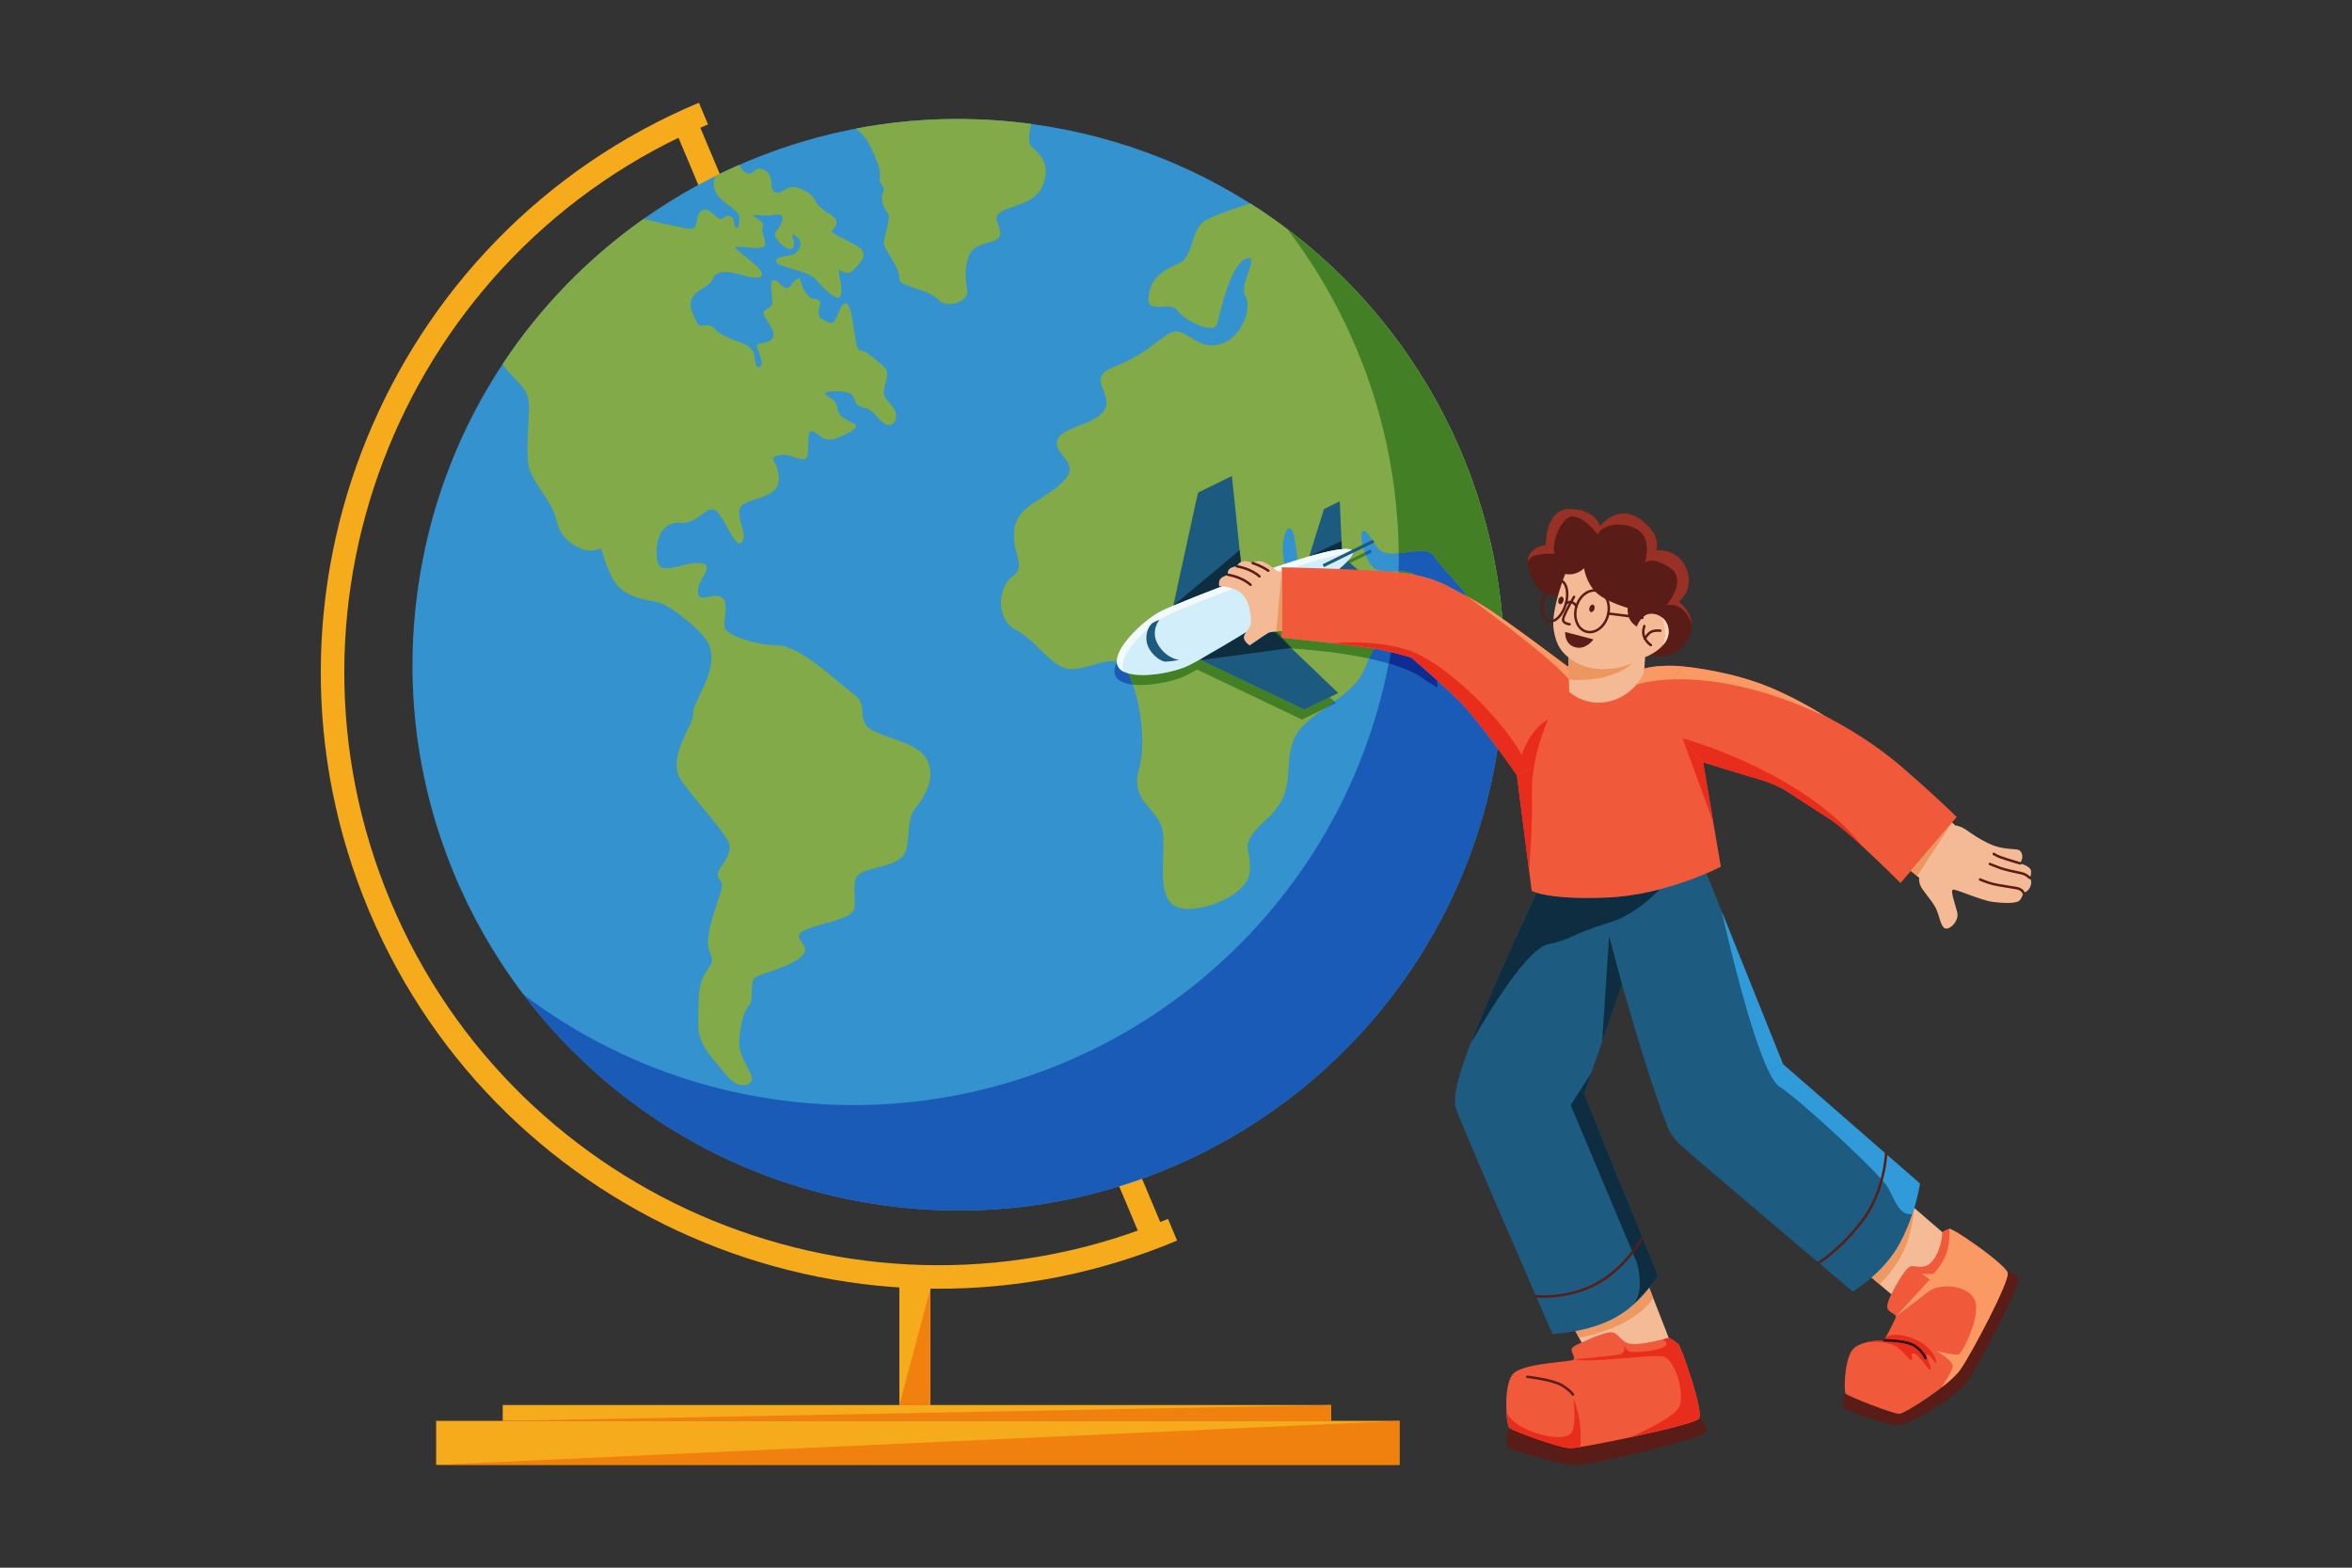 <?xml version="1.0" encoding="utf-8"?>
<svg xmlns="http://www.w3.org/2000/svg" viewBox="0 0 600 400">
  <rect x="0" y="0" width="600" height="400" fill="#333333" stroke="none"/>
  <path d="M300.281,316.534c-80.043,33.632-172.524-4.127-206.156-84.17c-33.632-80.043,4.127-172.525,84.169-206.156   l2.324,5.531C103.627,64.09,67.307,153.047,99.657,230.04c32.349,76.993,121.308,113.312,198.299,80.962L300.281,316.534" fill="#F6AB1C"/>
  <rect fill="#F6AB1C" height="22.304" transform="rotate(-22.795 179.021 41.332)" width="6.131" x="175.943" y="30.174"/>
  <polyline fill="#F6AB1C" points="297.336 315.034 291.685 317.408 283.045 296.845 288.697 294.471 297.336 315.034"/>
  <path d="M383.714,169.25v1.747c0,0.591-0.021,1.179-0.04,1.749c0,0.59-0.02,1.179-0.039,1.768   c-0.015,0.588-0.053,1.18-0.071,1.748c-0.078,1.35-0.153,2.717-0.268,4.085c-0.054,0.648-0.113,1.293-0.169,1.938   c-0.06,0.703-0.135,1.405-0.214,2.128c-0.073,0.722-0.148,1.425-0.244,2.166c-0.098,0.702-0.188,1.424-0.286,2.127   c-10.544,76.17-80.845,129.372-157.016,118.827c-2.792-0.38-5.567-0.857-8.284-1.405c-0.417-0.078-0.816-0.153-1.233-0.248   c-1.007-0.209-2.015-0.435-3.022-0.646c-0.475-0.133-0.969-0.245-1.463-0.381c-0.568-0.132-1.14-0.263-1.691-0.416   c-0.59-0.133-1.14-0.285-1.71-0.456c-0.569-0.152-1.141-0.305-1.691-0.458c-0.475-0.131-0.931-0.263-1.405-0.416   c-3.439-1.008-6.841-2.149-10.166-3.42c-0.53-0.21-1.064-0.417-1.596-0.627c-0.552-0.209-1.064-0.417-1.596-0.645   c-0.379-0.153-0.722-0.304-1.066-0.439c-0.454-0.189-0.911-0.378-1.347-0.569c-4.503-1.958-8.873-4.122-13.091-6.515   c-0.797-0.458-1.596-0.915-2.395-1.388c-1.12-0.648-2.223-1.33-3.324-2.014c-0.723-0.476-1.464-0.933-2.168-1.408   c-0.226-0.152-0.455-0.284-0.664-0.436c-0.723-0.476-1.443-0.97-2.146-1.464c-0.228-0.134-0.438-0.285-0.647-0.437   c-0.664-0.474-1.329-0.949-1.994-1.444c-0.854-0.607-1.71-1.234-2.527-1.88c-0.855-0.628-1.672-1.271-2.49-1.939   c-0.835-0.665-1.652-1.308-2.451-1.995c-0.798-0.683-1.615-1.367-2.392-2.051l-0.039-0.02c-0.778-0.702-1.559-1.387-2.318-2.092   c-0.76-0.7-1.539-1.425-2.28-2.145c-0.114-0.096-0.228-0.208-0.323-0.305c-1.406-1.349-2.774-2.736-4.123-4.142   c-0.723-0.76-1.443-1.539-2.146-2.299c-0.704-0.778-1.388-1.559-2.09-2.356c-0.628-0.741-1.273-1.482-1.901-2.223l-0.133-0.171   c-1.349-1.612-2.641-3.249-3.914-4.938c-1.975-2.586-3.837-5.225-5.605-7.945c-6.422-9.802-11.609-20.405-15.391-31.615   c-1.007-2.927-1.9-5.871-2.677-8.856c-0.343-1.272-0.666-2.527-0.95-3.8c-0.285-1.215-0.552-2.431-0.817-3.647   c-3.154-15.182-3.801-31.14-1.54-47.365c0.704-5.094,1.673-10.071,2.888-14.936c1.901-7.636,4.446-15.009,7.543-22.059   c5.093-11.609,11.704-22.324,19.552-31.921c25.859-31.634,65.113-51.241,107.748-51.241h1.066h0.036   c6.005,0.057,12.085,0.492,18.184,1.328c22.838,3.174,43.623,11.704,61.218,24.149c2.033,1.444,4.029,2.947,5.966,4.485   c3.63,2.851,7.089,5.89,10.395,9.082c0.091,0.094,0.206,0.19,0.286,0.285c0.377,0.361,0.776,0.74,1.138,1.122   c0.475,0.454,0.95,0.93,1.406,1.405c2.165,2.223,4.253,4.521,6.286,6.858c0.364,0.436,0.724,0.855,1.065,1.292   c0.359,0.419,0.726,0.856,1.063,1.293c1.767,2.148,3.461,4.369,5.095,6.632c0.303,0.436,0.627,0.891,0.947,1.349   c1.292,1.823,2.528,3.686,3.724,5.565c0.285,0.457,0.59,0.932,0.876,1.408c0.284,0.474,0.589,0.968,0.87,1.424   c0.572,0.968,1.146,1.937,1.693,2.907c0.269,0.436,0.511,0.912,0.762,1.367c0.836,1.482,1.616,3.002,2.41,4.523   c0.231,0.493,0.494,1.008,0.742,1.5c1.007,2.073,1.975,4.182,2.907,6.309c0.189,0.436,0.383,0.876,0.551,1.329   c0.437,1.027,0.855,2.072,1.276,3.117c0.436,1.121,0.868,2.26,1.272,3.403c0.342,0.967,0.681,1.955,1.023,2.943   c0.171,0.512,0.339,1.065,0.515,1.597c0.361,1.081,0.684,2.146,1.007,3.228c0.151,0.553,0.305,1.085,0.474,1.636   c0.095,0.343,0.19,0.664,0.271,1.007c0.662,2.413,1.247,4.843,1.783,7.276c0.113,0.552,0.225,1.085,0.342,1.635   c0.225,1.102,0.436,2.223,0.625,3.343c0.209,1.121,0.398,2.242,0.573,3.383c0.054,0.381,0.108,0.798,0.169,1.179   c0.134,0.853,0.246,1.729,0.343,2.583c0.073,0.456,0.114,0.891,0.17,1.348c0.055,0.573,0.133,1.142,0.188,1.71   c0.135,1.275,0.234,2.566,0.324,3.838c0.054,0.667,0.114,1.313,0.134,1.959c0.019,0.379,0.055,0.742,0.073,1.102   c0.023,0.569,0.06,1.121,0.08,1.69v0.193c0.035,0.532,0.035,1.062,0.054,1.614C383.692,166.896,383.714,168.074,383.714,169.25" fill="#3492CF"/>
  <path d="M182.757,49.346c1.983,3.027,5.72,3.978,5.851,6.205c0.137,2.22-0.541,3.206-1.052,2.297   c-0.514-0.905,0.085-2.386-1.582-2.712c-1.669-0.338-1.511,1.698-3.122,0.251c-1.612-1.446-2.508-2.405-3.943-1.577   c-1.438,0.828-0.786,4.253-2.35,4.576c-0.953,0.192-7.452-1.328-12.383-2.54c-14.08,9.947-26.315,22.467-35.932,37.005   c0.098,0.209,0.212,0.413,0.354,0.616c2.127,3.044,5.401,4.858,6.129,8.102c0.728,3.235-0.929,13.78,0.27,17.863   c1.195,4.082,6.02,8.864,6.971,13.312c0.953,4.441,4.009,6.431,6.619,7.376c2.611,0.946,4.745-0.314,4.745-0.314   s1.984,8.304,5.371,10.735c3.386,2.421,6.707,2.493,9.537,3.27c2.833,0.79,8.999,5.759,11.509,8.85   c2.51,3.093,2.118,7.349-0.138,12.319c-2.259,4.978-2.915,5.476-2.822,7.646c0.093,2.163-7.007,10.978-2.892,16.644   c4.112,5.659,10.427,12.415,11.948,15.564c1.522,3.153-2.853,6.461-2.736,8.432c0.119,1.977,2.06,0.68,0.434,5.358   c-1.626,4.667-3.658,10.854-2.685,13.727c0.974,2.877,1.437,2.357-0.8,5.766c-2.233,3.416-1.727,6.822-1.946,12.664   c-0.224,5.848,3.631,9.12,6.806,13.091c3.175,3.964,5.612,3.321,6.761,2.112c1.146-1.214-3.266-6.14-3.146-9.846   c0.125-3.702,1.145-8.261,2.486-9.447c1.342-1.188,0.223-5.847,1.37-7.062c1.147-1.21,9.814-2.951,12.379-5.922   c2.567-2.973-4.081-4.487,0.907-6.535c4.984-2.052,12.117-2.628,12.352-5.733c0.235-3.104-0.791-6.968,1.177-8.459   c1.966-1.489,8.687-1.929,10.983-4.355c2.293-2.425,0.811-9.486,3.211-12.288c2.405-2.803,5.701-8.219,2.826-12.933   c-2.875-4.7-13.743-5.429-15.459-8.605c-1.716-3.174,0.525-5.215-3.217-7.886c-3.744-2.68-13.392-12.242-19.265-12.275   c-5.874-0.028-12.005-2.442-13.164-3.975c-1.159-1.529,1.425-7.445-1.381-8.418c-2.804-0.98-5.562,1.969-5.683-1.38   c-0.127-3.345,4.825-6.579,0.597-7.164c-4.229-0.586-10.329,3.859-11.034-0.939c-0.709-4.803,1.164-9.826,5.995-9.356   c4.834,0.477,7.085-5.877,9.735-2.376c2.647,3.497,4.566,9.454,6.066,7.108c1.5-2.335-2.859-7.641,0.341-9.544   c3.207-1.911,8.859-1.717,8.923-6.41c0.062-4.693-3.372-5.361,0.248-6.038c3.62-0.674,6.819,3.096,7.133-0.577   c0.313-3.678-0.137-6.095,1.349-5.497c1.484,0.597,2.922,2.949,5.825,1.783c2.906-1.159,6.657-2.796,4.457-3.882   c-2.201-1.093-3.876-1.716-4.133-4.097c-0.257-2.389-3.526-2.845-3.034-3.561c0.489-0.716,6.391-0.876,7.139,0.796   c0.748,1.665,0.451,2.41,2.92,2.948c2.473,0.538,2.947,2.761,5.123,4.033c2.174,1.284,3.724-1.435,2.456-3.568   c-1.273-2.135-2.757-2.735-2.709-4.495c0.046-1.751,1.626-4.667,0.441-6.003c-1.188-1.338-2.652-2.432-4.696-3.94   c-2.047-1.501-2.207,0.726-2.98-3.598c-0.771-4.314-1.098-9.751-2.816-9.003c-1.721,0.739-1.774,5.729-3.81,4.858   c-2.033-0.868-2.859-1.276-2.794-2.806c0.065-1.537,1.234-2.545-0.229-3.114c-1.463-0.584-1.315,0.47-3.052-1.826   c-1.738-2.301-0.873-4.315-2.331-3.336c-1.456,0.97-1.572,2.86-3.08,2.067c-1.506-0.798-1.696-2.07-2.826-1.859   c-1.132,0.211-0.17,3.867-0.284,5.764c-0.116,1.893-2.916,1.432-2.064,3.24c0.851,1.809,3.104,4.102,2.135,5.809   c-0.973,1.702-3.867,0.855-3.945,1.953c-0.078,1.086,2.149,4.627,0.651,5.376c-1.498,0.741-0.659-2.665-2.089-4.55   c-1.428-1.893-6.72-2.406-9.087-4.934c-2.368-2.53-3.776,0.209-4.813-1.841c-1.04-2.056-2.514-4.682-0.905-6.738   c1.608-2.052,4.075-2.375,4.933-4.314c0.855-1.936,2.666-2.272,5.858-1.464c3.194,0.809,7.072,1.996,6.696-0.072   c-0.373-2.068-8.268-6.609-6.489-6.729c1.782-0.123,6.85,0.95,7.257-0.393c0.405-1.34-1.117-3.533-0.555-4.704   c0.56-1.169-1.253-1.865-2.244-2.664c-0.993-0.799,3.292,0.088,4.742-0.295c1.448-0.389,3.055-0.313,2.416,1.654   c-0.639,1.971-2.521,2.809-1.537,4.192c0.983,1.388,3.444,3.782,4.372,2.376c0.934-1.418-1.304-4.371,0.565-3.01   c1.868,1.359,1.595,2.79,0.296,4.23c-1.302,1.433-4.702,0.52-5.217,2.145c-0.52,1.611,8.055,2.285,10.196,4.864   c2.14,2.573,5.716,5.932,6.272,4.024c0.56-1.904-0.285-4.301-0.476-6.091c-0.195-1.792,1.354,1.874,3.731-0.437   c2.378-2.317,4.049-4.288,0.788-6.206c-3.26-1.925-7.136-3.12-6.038-4.146c1.098-1.021,1.564-2.276-0.315-3.567   c-1.879-1.288-3.276-1.97-4.356-4.079c-1.079-2.115-5.031-3.637-6.599-2.926c-1.567,0.706-2.543,1.749-3.75,0.896   c-1.202-0.852,0.148-4.239-2.52-5.487c-2.669-1.252-2.661,1.883-4.744,0.661c-0.946-0.556-1.268-1.319-1.588-1.952   c-2.053,0.906-4.077,1.849-6.077,2.852C181.944,46.39,181.896,48.033,182.757,49.346z" fill="#82AA49"/>
  <path d="M263.309,37.591c-1.215-1.038-0.81-3.754-0.21-5.966c-15.298-2.062-30.349-1.57-44.726,1.175   c1.377,1.119,2.782,2.648,3.714,4.664c2.411,5.229,2.562,6.229,2.326,7.959c-0.243,1.734,1.683,1.996,0.851,3.745   c-0.827,1.743,0.374,4.359,1.247,5.165c0.864,0.807-0.911,5.851-1.04,7.498c-0.134,1.649,4.268,6.666,3.933,9.07   c-0.333,2.397,7.271,2.673,9.824,5.471c2.55,2.799,8.001,0.229,7.552-2.186c-0.45-2.416-0.963-5.814,0.605-9.321   c1.562-3.507,7.684-2.461,7.755-5.096c0.071-2.636-2.181-4.021,0.098-5.666c2.289-1.644,8.979-1.891,10.867-7.015   C267.994,41.964,265.497,39.456,263.309,37.591z" fill="#82AA49"/>
  <path d="M319.016,51.919c-3.504,1.065-8.608,2.738-11.264,4.187c-4.287,2.346-3.064,9.42-6.97,11.078   c-3.898,1.665-7.247,3.551-7.781,8.477c-0.309,2.828,1.537,2.705,3.515,2.582c1.464-0.092,3.001-0.183,3.789,0.923   c1.842,2.609,9.532,6.472,10.26,3.337c0.726-3.132,3.414-15.101,7.279-16.479c3.866-1.376-1.947,6.633-0.147,9.532   c1.808,2.898-0.8,11.057-7.006,12.4c-2.818,0.61-4.824-0.505-6.584-1.618c-2.118-1.34-3.881-2.68-6.276-1.02   c-4.386,3.04-6.64,5.521-13.794,8.352c-7.147,2.827,0.096,6.771-2.238,10.856c-2.328,4.084-11.014,4.204-12.106,7.873   c-1.097,3.668,6.42,5.594,1.482,10.488c-4.937,4.902-11.398,5.916-12.376,11.951c-0.987,6.034,3.389,9.438-0.53,12.269   c-3.917,2.839-4.17,11.029,0.907,13.647c5.072,2.612,8.109,8.248,12.465,9.702c1.99,0.658,4.507-0.045,6.97-0.748   c2.923-0.834,5.77-1.668,7.564-0.226c3.304,2.661,6.909,18.006,4.378,26.764c-2.537,8.757,5.801,10.062,6.18,16.871   c0.381,6.81-1.534,15.364,2.94,18.04c4.478,2.678,18.658-2.117,19.15-8.808c0.482-6.693-3.404-6.201,4.342-13.36   c7.754-7.157,4.106-12.651,6.732-19.928c2.624-7.28,15.102-10.401,18.297-18.623c3.197-8.225,6.448-8.366-4.072-8.793   c-10.517-0.428-13.124-8.138-15.787-15.406c-2.667-7.283,0.165-13.942,1.456-10.53c1.292,3.411,0.772,12.446,4.946,16.258   c4.176,3.814,14.135,8.278,18.255,3.998c4.119-4.277,11.126-7.127,7.905-9.339c-1.385-0.946-3.261-0.879-5.14-0.811   c-2.496,0.09-4.997,0.18-6.358-2.106c-2.378-4.002-2.901-9.808-0.817-7.899c2.086,1.905,2.308,5.608,6.593,5.474   c4.28-0.145,9.231-1.954,10.765,0.75c1.53,2.71,7.443,7.791,9.376,11.88c1.93,4.088,6.344,19.979,6.344,19.979   s0.94-1.369,2.1-3.939C383.953,121.319,358.643,77.042,319.016,51.919" fill="#82AA49"/>
  <path d="M354.256,169.296c-12.739,65.794-70.531,112.669-136.488,112.669c-6.368,0-12.818-0.438-19.305-1.337   c-2.793-0.379-5.548-0.854-8.284-1.385c-0.418-0.094-0.817-0.171-1.217-0.268c-1.005-0.208-2.031-0.436-3.02-0.646   c-0.495-0.112-0.988-0.245-1.463-0.359c-0.57-0.133-1.14-0.285-1.71-0.438c-0.569-0.134-1.138-0.284-1.71-0.436   c-0.569-0.152-1.121-0.323-1.691-0.476c-0.475-0.134-0.931-0.266-1.386-0.397c-3.46-1.028-6.84-2.17-10.165-3.44   c-0.534-0.21-1.085-0.401-1.615-0.627c-0.532-0.209-1.065-0.419-1.596-0.646c-0.361-0.134-0.722-0.286-1.064-0.437   c-0.457-0.191-0.893-0.38-1.33-0.571c-4.504-1.956-8.874-4.123-13.11-6.498c-0.78-0.454-1.576-0.911-2.374-1.385   c-1.121-0.667-2.243-1.351-3.326-2.035c-0.741-0.456-1.463-0.93-2.185-1.407c-0.209-0.131-0.437-0.282-0.646-0.435   c-0.722-0.457-1.443-0.969-2.165-1.465c-0.21-0.133-0.438-0.284-0.628-0.435c-0.683-0.458-1.349-0.932-2.014-1.424   c-0.742-0.554-1.464-1.086-2.185-1.636c1.255,1.671,2.547,3.306,3.876,4.902l0.133,0.171c0.628,0.741,1.274,1.482,1.901,2.223   c0.703,0.797,1.386,1.578,2.09,2.356c0.703,0.76,1.424,1.539,2.146,2.299c1.349,1.406,2.717,2.793,4.123,4.142   c0.096,0.096,0.209,0.209,0.323,0.305c0.741,0.72,1.52,1.444,2.28,2.145c0.76,0.704,1.54,1.389,2.318,2.092l0.039,0.02   c0.777,0.683,1.595,1.368,2.392,2.051c0.799,0.687,1.617,1.33,2.451,1.995c0.818,0.668,1.635,1.312,2.49,1.939   c0.817,0.646,1.673,1.273,2.527,1.88c0.665,0.495,1.33,0.971,1.994,1.444c0.209,0.152,0.419,0.304,0.647,0.437   c0.703,0.494,1.423,0.988,2.146,1.464c0.209,0.151,0.438,0.283,0.664,0.436c0.704,0.475,1.445,0.932,2.168,1.408   c1.101,0.683,2.204,1.366,3.324,2.014c0.799,0.472,1.598,0.93,2.395,1.388c4.218,2.393,8.588,4.558,13.091,6.515   c0.437,0.192,0.893,0.38,1.347,0.569c0.344,0.135,0.687,0.285,1.066,0.439c0.532,0.228,1.044,0.436,1.596,0.645   c0.532,0.21,1.065,0.417,1.596,0.627c3.325,1.271,6.727,2.412,10.166,3.42c0.474,0.152,0.931,0.285,1.405,0.416   c0.551,0.154,1.122,0.306,1.691,0.458c0.57,0.171,1.12,0.323,1.71,0.456c0.551,0.153,1.122,0.284,1.691,0.416   c0.494,0.136,0.988,0.248,1.463,0.381c1.008,0.212,2.015,0.437,3.022,0.646c0.417,0.095,0.816,0.17,1.233,0.248   c2.717,0.549,5.492,1.026,8.284,1.405c6.476,0.897,12.91,1.332,19.268,1.332c67.691,0,126.818-49.388,137.42-117.92   c-3.188-4.324-7.218-9.563-9.851-12.163c-1.719-1.698-3.709-3.542-5.572-5.224l0.093,1.972l-3.431-2.146   C361.079,171.7,357.871,170.36,354.256,169.296 M362.494,140.561c-1.669,0-3.685,0.392-5.67,0.604   c0.005,0.393,0.007,0.787,0.007,1.182c0,0.59,0,1.176-0.02,1.767c0,0.545,0,1.11-0.019,1.673c0.139-0.003,0.278-0.004,0.415-0.004   c1.367,0,2.663,0.144,3.689,0.846c0.011,0.007,0.021,0.015,0.032,0.022c2.833,0.589,5.011,1.355,6.515,1.992l0,0l0.07,0.03l0,0   c1.401,0.59,2.191,1.06,2.36,1.171l0,0l0.04,0.029c1.199,0.605,2.731,1.405,4.423,2.344c-2.469-3.716-7.073-7.835-8.397-10.179   C365.295,140.899,364.045,140.561,362.494,140.561" fill="#1A5BB7"/>
  <path d="M357.208,145.782c-0.138,0-0.276,0.001-0.415,0.004c-0.001,0.025-0.002,0.051-0.003,0.076   c-0.003,0.074-0.005,0.148-0.008,0.223c1.702,0.167,3.121,0.353,4.111,0.558c0.012,0.002,0.024,0.005,0.036,0.007   c-0.01-0.007-0.021-0.015-0.032-0.022C359.871,145.927,358.575,145.782,357.208,145.782 M328.48,58.557   c0.721,0.93,1.426,1.881,2.109,2.83c0.323,0.458,0.645,0.894,0.97,1.368c1.271,1.823,2.508,3.668,3.706,5.548   c0.3,0.475,0.603,0.95,0.891,1.426c0.283,0.476,0.572,0.949,0.857,1.425c0.586,0.95,1.138,1.921,1.688,2.889   c0.268,0.457,0.512,0.91,0.779,1.367c0.816,1.482,1.616,3.003,2.394,4.541c0.248,0.495,0.492,0.988,0.741,1.483   c1.025,2.069,1.999,4.179,2.906,6.325c0.194,0.437,0.382,0.874,0.571,1.332c0.437,1.025,0.855,2.069,1.254,3.115   c0.44,1.121,0.874,2.242,1.274,3.38c0.363,0.988,0.685,1.959,1.026,2.946c0.169,0.531,0.362,1.085,0.535,1.616   c0.341,1.064,0.662,2.146,0.986,3.211c0.152,0.551,0.322,1.101,0.472,1.635c0.098,0.34,0.191,0.683,0.29,1.003   c0.662,2.416,1.251,4.849,1.785,7.299c0.096,0.53,0.224,1.062,0.322,1.615c0.249,1.103,0.437,2.223,0.644,3.343   c0.189,1.12,0.382,2.261,0.573,3.383c0.038,0.38,0.094,0.799,0.151,1.196c0.15,0.856,0.245,1.712,0.358,2.586   c0.057,0.435,0.116,0.893,0.155,1.33c0.076,0.571,0.135,1.139,0.189,1.709c0.133,1.291,0.248,2.566,0.339,3.856   c0.045,0.647,0.099,1.312,0.135,1.958c0.019,0.359,0.038,0.722,0.059,1.1c0.039,0.55,0.057,1.122,0.075,1.692v0.17   c0.038,0.533,0.056,1.065,0.056,1.614c0.027,0.769,0.045,1.54,0.054,2.315c1.985-0.212,4.001-0.604,5.67-0.604   c1.551,0,2.801,0.339,3.446,1.477c1.324,2.344,5.927,6.463,8.397,10.179c0.016,0.009,0.031,0.017,0.047,0.026l0.02,0.01l0,0l0,0   c1.47,0.821,3.06,1.74,4.62,2.721c1.094,0.686,2.558,1.681,4.206,2.836c-0.064-0.816-0.135-1.636-0.221-2.448   c-0.055-0.568-0.133-1.137-0.188-1.71c-0.056-0.456-0.097-0.892-0.17-1.348c-0.097-0.854-0.209-1.73-0.343-2.583   c-0.06-0.381-0.115-0.798-0.169-1.179c-0.175-1.141-0.364-2.262-0.573-3.383c-0.189-1.12-0.4-2.241-0.625-3.343   c-0.116-0.55-0.229-1.083-0.342-1.635c-0.536-2.434-1.121-4.863-1.783-7.276c-0.08-0.343-0.176-0.664-0.271-1.007   c-0.169-0.552-0.322-1.083-0.474-1.636c-0.323-1.081-0.646-2.147-1.007-3.228c-0.176-0.532-0.344-1.085-0.515-1.597   c-0.342-0.988-0.682-1.976-1.023-2.943c-0.404-1.143-0.835-2.281-1.272-3.403c-0.421-1.045-0.839-2.09-1.276-3.117   c-0.168-0.453-0.362-0.893-0.551-1.329c-0.931-2.127-1.9-4.235-2.907-6.309c-0.248-0.492-0.512-1.007-0.742-1.5   c-0.794-1.521-1.574-3.04-2.41-4.523c-0.251-0.455-0.493-0.93-0.762-1.367c-0.547-0.971-1.121-1.94-1.693-2.907   c-0.281-0.456-0.586-0.95-0.87-1.424c-0.286-0.476-0.591-0.951-0.876-1.408c-1.195-1.88-2.432-3.742-3.724-5.565   c-0.32-0.458-0.645-0.913-0.947-1.349c-1.634-2.262-3.328-4.484-5.095-6.632c-0.338-0.437-0.704-0.874-1.063-1.293   c-0.342-0.436-0.701-0.855-1.065-1.292c-2.033-2.337-4.121-4.636-6.286-6.858c-0.456-0.475-0.932-0.951-1.406-1.405   c-0.363-0.382-0.762-0.761-1.138-1.122c-0.079-0.095-0.194-0.191-0.286-0.285c-3.307-3.192-6.766-6.232-10.395-9.082   C330.017,59.734,329.26,59.147,328.48,58.557" fill="#437F24"/>
  <path d="M340.387,178.994c-0.845,0.612-1.702,1.211-2.545,1.809l2.934-1.437L340.387,178.994 M284.923,168.902   c-0.637,1.369-0.833,2.631-0.348,3.619c0.626,1.277,2.309,1.938,4.449,2.166c-0.372-1.082-0.771-2.052-1.182-2.867   c-1.263-0.353-2.215-0.945-2.652-1.836C285.028,169.653,284.942,169.29,284.923,168.902 M349.622,140.218l-1.5,0.734   c0.088,0.247,0.182,0.496,0.283,0.743l1.564-0.766L349.622,140.218" fill="#1A5BB7"/>
  <path d="M306.007,168.3c-1.255,0.705-2.194,1.212-2.715,1.468c-2.716,1.331-7.675,2.477-11.755,2.477   c-1.37,0-2.64-0.129-3.694-0.424c0.411,0.815,0.809,1.785,1.182,2.867c0.601,0.064,1.237,0.094,1.897,0.094   c4.081,0,9.039-1.146,11.755-2.477c0.521-0.255,1.461-0.763,2.716-1.468l26.739,12.764l5.711-2.797   c0.843-0.598,1.7-1.197,2.545-1.809l-1.157-1.107l-6.484,3.176l-26.469-12.635l-0.001,0L306.007,168.3 M299.266,154.572   l-0.003,0.001l0,0C299.264,154.573,299.265,154.573,299.266,154.572 M348.122,140.952l-3.93,1.925   c-0.028-0.017-0.058-0.034-0.09-0.049c-0.602,0.685-1.441,1.477-2.468,2.35c0.644,0.025,1.292,0.052,1.943,0.08   c0.576-0.672,0.915-1.238,0.964-1.67l3.864-1.893C348.304,141.448,348.21,141.2,348.122,140.952 M305.075,128.184l-0.07,0.034   l-5.741,26.354l0.077-0.064L305.075,128.184" fill="#437F24"/>
  <path d="M350.499,165.43c-0.354,0.71-0.797,1.566-1.276,2.6c1.726,0.371,3.42,0.791,5.034,1.266   c0.19-0.979,0.37-1.966,0.539-2.954c-1.354-0.324-2.742-0.631-3.872-0.84C350.805,165.48,350.663,165.456,350.499,165.43" fill="#1A5BB7"/>
  <path d="M327.094,162.713l2.469,2.57l-0.209,0.028l0.158,0.152c4.402,0.284,12.327,0.979,19.709,2.567   c0.479-1.033,0.923-1.889,1.276-2.6c-1.783-0.284-6.125-0.805-10.585-1.308h-0.01C334.039,163.454,327.943,162.803,327.094,162.713    M326.994,160.98c-0.004,0-0.008,0.001-0.013,0.001l-1.402,0.132c-0.007,0.001-0.014,0.001-0.021,0.002l1.436,1.494V160.98" fill="#437F24"/>
  <path d="M354.796,166.342c-0.169,0.987-0.35,1.975-0.539,2.954c3.615,1.064,6.822,2.404,9.037,4.089l3.431,2.146   l-0.093-1.972c-3.49-3.151-6.538-5.736-6.538-5.736l0,0C359.729,167.614,357.324,166.947,354.796,166.342" fill="#0D2D93"/>
  <path d="M470.827,355.585c0,0-0.746,0.984-0.746,1.64c0,0.657,0.375,2.214,0.375,2.214s10.497,4.262,13.925,4.183   c3.425-0.083,14.445-7.461,17.052-10.579c2.609-3.113,14.001-25.295,13.48-26.648c-0.521-1.355-1.712-1.982-2.755-1.585   c-1.043,0.396-21.522,22.822-28.895,26.922C475.889,355.833,470.827,355.585,470.827,355.585" fill="#591C16"/>
  <path d="M482.479,330.249c0,0-1.301,2.46-1.004,3.525c0.297,1.065,2.16,1.477,2.16,2.132   c0,0.656-2.979,6.068-2.979,6.068s-5.511-0.082-7.818,2.132c-2.31,2.213-2.533,10.825-2.01,11.479   c0.521,0.656,12.213,5.248,13.702,5.166c1.49-0.081,12.735-7.298,15.514-11.233c2.781-3.936,12.61-22.522,12.114-24.708   c-0.497-2.188-13.901-11.481-14.893-11.263c-0.993,0.22-1.789,0.835-1.789,0.835S483.734,320.984,482.479,330.249" fill="#F05A3B"/>
  <path d="M491.178,346.861c-0.135,0-0.259-0.087-0.301-0.222c-0.005-0.016-0.506-1.56-2.558-2.948   c-2.084-1.409-7.593-1.383-7.663-1.401h-0.001c-0.174,0-0.315-0.141-0.316-0.314c0-0.174,0.141-0.316,0.314-0.316   c0.21,0.011,5.777-0.006,8.019,1.51c2.25,1.521,2.785,3.214,2.807,3.285c0.05,0.166-0.043,0.341-0.209,0.393L491.178,346.861" fill="#591C16"/>
  <path d="M385.146,364.442c0,0-0.858,1.27-0.895,2.665c-0.038,1.396,0.636,2.421,0.636,2.421   s12.099,4.098,16.791,4.262c4.691,0.165,32.988-7.052,33.434-8.281c0.448-1.23,0-2.624-1.711-3.527   C431.689,361.079,385.146,364.442,385.146,364.442" fill="#591C16"/>
  <path d="M403.489,342.575c0,0-2.655,0.931-2.582,1.832c0.077,0.901,0.869,1.694,0.549,2.461   c-0.323,0.764-13.257,0.764-15.641,3.881c-2.384,3.115-1.564,13.037-0.67,13.693c0.894,0.656,12.882,5.167,15.638,5.085   c2.754-0.082,31.276-5.824,32.617-7.545c1.341-1.721-4.443-18.013-5.163-18.887c-0.72-0.874-2.557-1.776-2.557-1.776l-13.43-3.281   C412.252,338.037,403.999,341.496,403.489,342.575" fill="#F05A3B"/>
  <path d="M401.245,356.155c-0.131,0-0.253-0.082-0.298-0.212c0,0-0.332-0.729-2.521-2.133   c-2.294-1.476-8.786-2.188-8.851-2.195c-0.174-0.019-0.299-0.174-0.28-0.347s0.186-0.294,0.347-0.28   c0.273,0.029,6.706,0.736,9.125,2.292c2.405,1.543,2.745,2.367,2.776,2.456c0.057,0.165-0.03,0.344-0.194,0.401L401.245,356.155z" fill="#591C16"/>
  <polyline fill="#E82D1D" points="414.136 342.938 414.185 343.062 414.136 342.938"/>
  <path d="M401.469,346.835c-0.009,0.001-0.013,0.001-0.013,0.001c0.004,0.001,0.008,0.002,0.012,0.003   C401.468,346.838,401.469,346.836,401.469,346.835 M425.668,341.284l0.013,0.035l0,0c0,0,1.837,0.902,2.557,1.776   c0.645,0.783,5.352,13.934,5.364,17.907c0.013-3.935-4.718-17.153-5.364-17.936c-0.72-0.875-2.557-1.779-2.557-1.779   L425.668,341.284" fill="#7F7F7F"/>
  <path d="M425.681,341.319c0,0-0.603,0.186-1.553,0.433c0.28,0.153,1.994,1.162,0.176,2.029   c-1.558,0.746-5.136,1.209-7.177,1.209c-0.544,0-0.979-0.033-1.238-0.102c-1.033-0.276-1.56-1.453-1.704-1.826   c0.161,0.452,0.635,2.095-0.904,2.483c-1.749,0.442-11.405,1.256-11.812,1.29c-0.001,0.001-0.001,0.003-0.002,0.004   c0.771,0.195,1.933,0.272,3.333,0.272c2.648,0,6.151-0.276,9.482-0.551c3.332-0.275,6.492-0.551,8.455-0.551   c0.786,0,1.38,0.044,1.716,0.15c2.456,0.78,5.212,7.915,4.133,12.3c-0.602,2.436-7.064,5.766-12.696,8.252   c8.207-1.746,16.79-3.835,17.511-4.76c0.137-0.176,0.199-0.503,0.201-0.95c-0.012-3.972-4.719-17.124-5.364-17.907   C427.518,342.221,425.681,341.319,425.681,341.319L425.681,341.319" fill="#E82D1D"/>
  <path d="M420.167,327.167l5.515,14.152c0,0-4.616,1.421-8.44,1.64c-3.822,0.219-3.971-2.788-6.009-3.008   c-2.034-0.217-7.743,2.625-7.743,2.625l-2.244-4.184L420.167,327.167" fill="#F4BB96"/>
  <path d="M420.734,328.623c-1.845,2.321-4.812,5.442-8.703,7.594c-3.292,1.82-7.065,2.844-10.119,3.418l0.917,1.71   c0,0,7.085-1.248,12.446-4.42c5.363-3.17,6.421-5.833,6.421-5.833L420.734,328.623" fill="#EE9961"/>
  <path d="M486.835,306.915l8.64,7.467c0,0,0,3.772-2.084,6.806c-1.575,2.293-3.193,2.127-4.58,1.963   c-0.449-0.054-0.874-0.107-1.265-0.077c-1.601,0.123-5.066,7.176-5.066,7.176l-7.09-6.033L486.835,306.915" fill="#F4BB96"/>
  <polyline fill="#7F7F7F" points="488.345 308.219 488.345 308.22 488.345 308.221 488.345 308.219"/>
  <path d="M488.345,308.22l-0.034,0.055c-0.142,0.471-0.297,0.961-0.466,1.465c-0.759,2.298-1.802,4.897-3.201,7.502   c-1.967,3.651-4.785,6.618-7.197,8.725l2.003,1.703c0,0,3.536-3.153,5.984-8.072C487.856,314.726,488.336,308.347,488.345,308.22   L488.345,308.22" fill="#EE9961"/>
  <path d="M384.251,360.26c0.134,2.184,0.475,3.921,0.83,4.182c0.013,0.009,0.028,0.019,0.045,0.03   c0.013-0.02,0.02-0.03,0.02-0.03l0,0l0,0c-0.349-0.255-0.686-1.917-0.826-4.035C384.292,360.35,384.269,360.301,384.251,360.26" fill="#7F7F7F"/>
  <path d="M385.146,364.442L385.146,364.442c0,0-0.007,0.01-0.02,0.03c1.177,0.746,12.664,5.056,15.517,5.056   c0.01,0,0.021,0,0.031,0C397.723,369.494,386.028,365.089,385.146,364.442" fill="#2C0E0B"/>
  <path d="M401.389,356.987c0,0,0.894,7.325-0.744,8.857c-0.62,0.578-1.718,0.844-3.086,0.844   c-2.247,0-5.223-0.716-8.013-1.939c-3.586-1.571-4.858-3.591-5.228-4.343c0.141,2.118,0.478,3.78,0.826,4.035l0,0   c0.883,0.648,12.578,5.052,15.529,5.086c0.016,0,0.031,0,0.046-0.001c0.372-0.012,1.227-0.129,2.41-0.322   C403.345,366.963,403.513,361.867,401.389,356.987" fill="#E82D1D"/>
  <path d="M481.093,341.173c-0.014,0.01-0.021,0.015-0.021,0.015c-0.102,0.186-0.19,0.348-0.259,0.475   c0.005,0,0.01,0,0.014,0C480.898,341.532,480.988,341.366,481.093,341.173" fill="#7F7F7F"/>
  <path d="M483.662,340.569c-1.62,0-2.434,0.51-2.57,0.604c-0.104,0.193-0.195,0.36-0.266,0.49   c0.985,0.016,5.8,0.123,7.847,1.507c2.25,1.521,2.785,3.214,2.807,3.285c0.05,0.166-0.043,0.341-0.209,0.393l-0.093,0.014   c-0.135,0-0.259-0.087-0.301-0.222c-0.005-0.016-0.506-1.56-2.558-2.948c-2.084-1.409-7.593-1.383-7.663-1.401h-0.001   c-0.174,0-0.314-0.14-0.316-0.313c-0.707,0.014-2.548,0.096-4.336,0.565c0.14-0.019,1.107-0.144,2.369-0.144   c1.291,0,2.89,0.13,4.23,0.636c2.755,1.041,4.094,3.854,4.919,3.894c0.009,0,0.017,0.001,0.025,0.001   c0.352,0,0.256-0.401,0.179-0.802c-0.077-0.401-0.133-0.802,0.3-0.802c0.082,0,0.182,0.014,0.303,0.046   c1.318,0.344,3.495,4.2,4.065,4.2c0.04,0,0.072-0.019,0.095-0.059c0.358-0.615-1.249-3.28-0.914-3.855   c0.039-0.067,0.092-0.097,0.157-0.097c0.488,0,1.618,1.728,2.077,2.27c0.034,0.04,0.063,0.059,0.088,0.059   c0.356,0-0.353-3.979-5.302-6.126C486.481,340.844,484.854,340.569,483.662,340.569" fill="#E82D1D"/>
  <path d="M480.812,341.662c-0.107,0.197-0.17,0.312-0.17,0.312s-0.02,0-0.057,0c-0.051,0-0.134,0-0.244,0.003   c0.001,0.173,0.142,0.313,0.316,0.313h0.001c0.07,0.018,5.579-0.008,7.663,1.401c2.052,1.388,2.553,2.933,2.558,2.948   c0.042,0.135,0.166,0.222,0.301,0.222l0.093-0.014c0.166-0.052,0.259-0.227,0.209-0.393c-0.022-0.071-0.557-1.764-2.807-3.285   c-2.046-1.383-6.861-1.49-7.847-1.507C480.822,341.662,480.817,341.662,480.812,341.662" fill="#2C0E0B"/>
  <path d="M507.806,320.478c2.332,1.847,4.173,3.547,4.351,4.332l0,0l0,0l0,0   C511.979,324.024,510.139,322.325,507.806,320.478 M507.794,320.468c0.002,0.001,0.003,0.002,0.005,0.004   C507.797,320.471,507.796,320.47,507.794,320.468" fill="#FFF"/>
  <path d="M499.448,350.267c-0.002,0.002-0.004,0.004-0.005,0.006C499.444,350.272,499.446,350.269,499.448,350.267    M500.043,349.518c-0.167,0.237-0.365,0.485-0.59,0.744C499.678,350.003,499.876,349.755,500.043,349.518 M512.157,324.81   L512.157,324.81c0.013,0.055,0.019,0.122,0.018,0.198C512.176,324.931,512.17,324.865,512.157,324.81" fill="#973025"/>
  <path d="M497.264,313.547L497.264,313.547c0,0,0.348,3.917-0.993,6.923c-1.339,3.009-3.078,4.592-3.078,4.592h-2.88   l1.984,1.423l-8.661,9.422c0,0,5.684-4.284,8.315-6.36c1.075-0.848,2.895-1.323,4.807-1.323c2.77,0,5.734,0.995,6.907,3.291   c1.988,3.88-3.075,13.829-4.02,14.102c-0.096,0.028-0.233,0.041-0.399,0.041c-1.461,0-5.271-0.969-5.271-0.969   s4.133,2.404,4.18,3.825c0.029,0.812-1.526,3.422-2.869,5.512c1.671-1.308,3.17-2.621,4.157-3.752   c0.002-0.002,0.004-0.004,0.005-0.006c0.002-0.002,0.003-0.004,0.005-0.006c0.225-0.258,0.422-0.507,0.59-0.744l0,0   c2.711-3.837,12.116-21.588,12.132-24.51c0-0.076-0.005-0.142-0.018-0.198l0,0c-0.178-0.785-2.019-2.485-4.351-4.332   c-0.002-0.002-0.005-0.004-0.007-0.006c-0.002-0.001-0.003-0.002-0.005-0.004c-3.862-3.056-9.066-6.511-10.307-6.885   L497.264,313.547" fill="#FB9964"/>
  <path d="M454.066,277.335c-0.731,2.741-2.123,6.053-4.798,9.023c-5.901,6.559-19.612,5.763-22.377,3.592   c-0.41-0.327-0.979-1.393-1.666-2.987l-0.01-0.035c-3.609-8.451-10.198-31.41-11.295-35.227c-0.099-0.354-0.151-0.544-0.151-0.544   l-4.922,14.252l-2.879,8.317l-1.845,5.348c0,0-0.84,2.036-2.818,4.352c-2.228,2.598-5.91,5.556-11.491,6.343   c-10.538,1.494-17.206-6.577-17.945-12.334c-0.064-0.489,0.043-1.277,0.294-2.335l0.025-0.08c0.588-2.408,1.909-6.117,3.629-10.471   c2.443-6.18,5.68-13.673,8.781-20.623c0.072-0.162,0.135-0.316,0.206-0.479c1.818-4.056,3.575-7.919,5.091-11.213   c2.746-5.973,4.681-10.061,4.681-10.061l37.408-7.647l7.238,18.034l15.637,38.974C454.859,271.534,454.958,274.013,454.066,277.335" fill="#1D5B80"/>
  <path d="M422.943,325.485c0,0-0.393,0.679-1.142,1.719l-0.019,0.027c-1.64,2.299-5.009,6.362-9.752,8.985   c-6.927,3.829-15.985,4.136-15.985,4.136s-24.151-55.245-24.749-57.96c-0.543-2.507,0.67-6.66,0.866-7.294l0.025-0.08   c0,0,2.542-2.733,12.241-3.638c7.827-0.734,15.852,4.723,18.651,6.859c0.668,0.515,1.044,0.832,1.044,0.832l3.975,9.79   c0.036,0.092,0.071,0.191,0.108,0.282l7.722,19.04l0.018,0.036L422.943,325.485" fill="#1D5B80"/>
  <path d="M489.779,301.975c0,0-0.447,3.312-1.934,7.765c-0.759,2.298-1.802,4.897-3.201,7.502   c-4.128,7.664-12.01,12.316-12.01,12.316s-41.249-34.876-43.977-37.437c-2.55-2.389-3.334-4.832-3.432-5.159l-0.01-0.035   l26.014-13.51l3.63-1.883L489.779,301.975" fill="#1D5B80"/>
  <path d="M439.221,232.56c1.56,6.896,7.23,31.139,12.008,40.858l0,0l3.63-1.883L439.221,232.56" fill="#319BD9"/>
  <path d="M454.859,271.534L454.859,271.534l-3.63,1.883c0.937,1.908,1.846,3.266,2.675,3.809l0.162,0.108   c5.982,4.017,25.488,22.16,27.476,25.581c1.802,3.094,2.801,6.877,5.689,6.877c0.196,0,0.401-0.017,0.615-0.054   c1.487-4.452,1.934-7.765,1.934-7.765L454.859,271.534" fill="#319BD9"/>
  <path d="M384.817,243.417c-0.005,0.01-0.009,0.02-0.013,0.03c-0.07,0.162-0.134,0.316-0.206,0.479   c-3.101,6.951-6.337,14.443-8.781,20.623l0,0l0,0c2.443-6.18,5.68-13.673,8.781-20.623c0.072-0.162,0.135-0.316,0.206-0.479   C384.808,243.436,384.812,243.426,384.817,243.417" fill="#7F7F7F"/>
  <path d="M423.434,226.905c-4.118,1.069-8.756,1.914-13.529,2.108c-1.8,0.074-3.444,0.107-4.941,0.107   c-7.398,0-11.236-0.801-12.987-1.342c-2.302,5-5.789,12.582-7.16,15.639c-0.004,0.01-0.009,0.02-0.013,0.03   c-0.07,0.162-0.134,0.316-0.206,0.479c-3.101,6.951-6.337,14.443-8.781,20.623l0,0c-0.125,0.525-0.267,1.005-0.445,1.439   c1.024-1.828,13.238-23.718,19.622-25.085c6.685-1.42,4.681-2.145,15.913-5.646C415.752,233.744,420.08,230.313,423.434,226.905" fill="#0E2D40"/>
  <polyline fill="#0E2D40" points="410.497 238.83 408.723 265.481 408.847 265.408 413.77 251.155 410.497 238.83"/>
  <path d="M405.969,273.725l-2.889,4.515l0,0c0.668,0.515,1.044,0.832,1.044,0.832l0,0L405.969,273.725" fill="#0E2D40"/>
  <path d="M403.08,278.24l-2.39,3.719l0.615,1.466l16.217,38.612c0,0,2.291,7.194-0.891,10.814   c1.764-1.765,3.789-4.018,5.152-5.62l0.019-0.027c0.749-1.04,1.142-1.719,1.142-1.719l-6.998-17.266l-0.018-0.036   c-2.657-6.379-5.528-13.439-7.722-19.04l0,0c-0.036-0.091-0.071-0.189-0.108-0.282l-3.975-9.79   C404.124,279.073,403.748,278.755,403.08,278.24L403.08,278.24" fill="#0E2D40"/>
  <path d="M463.826,322.6c-0.107,0-0.212-0.056-0.271-0.155c-0.089-0.149-0.04-0.343,0.109-0.432   c0.057-0.033,5.682-3.417,11.258-10.844c5.559-7.405,5.919-16.833,5.923-16.927c0.005-0.171,0.145-0.306,0.314-0.306l0.01,0.001   c0.174,0.005,0.311,0.15,0.305,0.324c-0.003,0.097-0.371,9.723-6.048,17.286c-5.656,7.533-11.383,10.974-11.44,11.008   L463.826,322.6z" fill="#591C16"/>
  <path d="M393.837,331.137c-1.246,0-1.992-0.087-2.016-0.09c-0.173-0.021-0.296-0.178-0.274-0.351   s0.179-0.304,0.351-0.274c0.075,0.009,7.474,0.859,14.923-2.994c7.45-3.854,11.589-11.359,11.629-11.435   c0.083-0.153,0.274-0.209,0.428-0.127c0.152,0.083,0.21,0.274,0.127,0.428c-0.042,0.077-4.268,7.749-11.895,11.694   C401.848,330.709,396.607,331.137,393.837,331.137z" fill="#591C16"/>
  <polyline fill="#1D5A7F" points="333.985 141.97 337.741 129.885 341.782 127.905 342.305 140.121 333.985 141.97"/>
  <path d="M333.986,141.969L333.986,141.969C333.986,141.969,333.984,141.969,333.986,141.969L333.986,141.969    M342.305,137.987l-0.089,0.043l0.089,2.089v0V137.987" fill="#437F24"/>
  <path d="M342.216,138.03l-8.23,3.938l0,0c2.501-0.718,4.737-1.276,6.538-1.597c0.653-0.117,1.25-0.202,1.781-0.253   L342.216,138.03" fill="#0E2D3F"/>
  <polyline fill="#1D5A7F" points="299.249 154.929 305.62 125.682 314.263 121.447 317.407 151.712 299.249 154.929"/>
  <path d="M299.34,154.509l-0.077,0.064l0,0l0.002-0.001c0.022-0.009,0.044-0.019,0.067-0.028L299.34,154.509" fill="#213F12"/>
  <path d="M316.229,140.379l-16.889,14.13l-0.008,0.035c2.874-1.21,7.362-3.012,12.428-4.937   c-0.44-0.039-0.722-0.039-0.742-0.039c-0.001,0-0.001,0-0.001,0s-0.209-1.31,0.325-1.882c0.535-0.573,1.909-1.031,1.909-1.031   s-0.228-0.802,0.344-1.413c0.573-0.61,1.909-0.772,1.909-0.772s0.307-0.663,1.04-1.053L316.229,140.379" fill="#0E2D3F"/>
  <polyline fill="#1D5A7F" points="305.733 168.169 332.747 181.064 341.391 176.829 319.407 155.793 305.733 168.169"/>
  <path d="M325.558,161.115c-0.175,0.019-0.353,0.039-0.527,0.06l4.323,4.136l0.209-0.028l-2.469-2.57   c-0.066-0.007-0.1-0.011-0.1-0.011v-0.094L325.558,161.115" fill="#213F12"/>
  <polyline fill="#213F12" points="306.276 168.429 306.276 168.429 306.277 168.429 306.277 168.429"/>
  <path d="M325.031,161.175c-0.624,0.076-1.198,0.166-1.393,0.257c-0.496,0.23-4.85,3.246-4.85,3.246   s-1.565-1.031-1.462-2.132c0.042-0.448,0.298-0.861,0.6-1.28c-4.113,2.514-7.893,4.741-10.641,6.31l-1.009,0.853l0.001,0   l23.077-3.118L325.031,161.175" fill="#0E2D3F"/>
  <polygon fill="#1D5A7F" points="337.233 148.604 349.085 153.043 353.126 151.064 343.796 143.162"/>
  <path d="M345.096,140.64c1.889,3.852-37.082,26.815-41.804,29.128c-4.721,2.312-16.214,4.069-18.102,0.217   c-1.887-3.854,6.547-11.859,11.267-14.171C301.179,153.501,343.21,136.786,345.096,140.64" fill="#D3EEFB"/>
  <path d="M331.044,142.849c-1.097,0.34-2.232,0.703-3.386,1.082c0,0,0,0.001,0,0.001   C328.812,143.552,329.946,143.189,331.044,142.849L331.044,142.849" fill="#59DFF1"/>
  <path d="M327.658,143.93c-0.949,0.312-1.911,0.634-2.884,0.966c0,0,0.001,0.001,0.001,0.001   c0.973-0.332,1.934-0.654,2.883-0.966C327.658,143.931,327.658,143.931,327.658,143.93 M333.985,141.969   c-0.945,0.272-1.929,0.566-2.942,0.88l0,0.001C332.056,142.536,333.04,142.241,333.985,141.969L333.985,141.969l-0.002,0.001   L333.985,141.969" fill="#DAE67C"/>
  <polyline fill="#3199D8" points="333.987 141.969 333.985 141.97 333.985 141.97 333.987 141.969"/>
  <path d="M299.264,154.573c-1.32,0.557-2.29,0.985-2.81,1.239c-2.982,1.46-7.447,5.195-9.852,8.719   c2.407-3.523,6.873-7.257,9.855-8.718c0.519-0.254,1.488-0.682,2.806-1.238L299.264,154.573" fill="#DAE67C"/>
  <path d="M299.288,154.565l-0.022,0.007c-0.001,0-0.002,0.001-0.002,0.001l0,0.002   C299.271,154.572,299.28,154.568,299.288,154.565" fill="#72D83D"/>
  <polyline fill="#72D83D" points="333.986 141.969 333.985 141.969 333.983 141.97 333.985 141.97 333.986 141.969"/>
  <path d="M340.524,140.372c-1.801,0.321-4.037,0.878-6.538,1.597l0,0.001l0.002,0   C336.488,141.251,338.723,140.693,340.524,140.372" fill="#184D6B"/>
  <path d="M299.332,154.544c-0.022,0.009-0.045,0.019-0.067,0.028l0.022-0.007c0.015-0.006,0.029-0.012,0.044-0.019   L299.332,154.544" fill="#386B1F"/>
  <path d="M311.761,149.607c-5.067,1.925-9.555,3.727-12.428,4.937l0,0.002c2.874-1.211,7.364-3.013,12.432-4.939   C311.763,149.607,311.762,149.607,311.761,149.607" fill="#184D6B"/>
  <path d="M345.155,140.836c0.001,0.01,0.002,0.02,0.003,0.029C345.158,140.855,345.157,140.846,345.155,140.836    M345.154,140.824c0,0.003,0.001,0.006,0.001,0.009C345.154,140.83,345.154,140.827,345.154,140.824" fill="#DAE67C"/>
  <path d="M311.764,149.607c-5.069,1.926-9.559,3.729-12.432,4.939c-0.015,0.006-0.029,0.012-0.044,0.019   c-0.008,0.003-0.017,0.007-0.025,0.01c-1.318,0.556-2.287,0.984-2.806,1.238c-2.983,1.461-7.448,5.195-9.855,8.718   c-1.401,2.053-2.104,4.033-1.408,5.451c0.321,0.649,0.91,1.149,1.71,1.5c-0.1-0.12-0.17-0.25-0.24-0.38   c-1.89-3.86,6.54-11.86,11.26-14.17c1.751-0.86,8.622-3.693,16.675-6.725C313.527,149.821,312.452,149.668,311.764,149.607    M343.326,140.066c-0.743,0-1.689,0.108-2.802,0.306c-1.801,0.321-4.036,0.878-6.537,1.597c-0.001,0-0.001,0-0.002,0.001   c-0.945,0.272-1.929,0.566-2.942,0.88c-1.097,0.34-2.232,0.703-3.386,1.082c-0.949,0.312-1.91,0.634-2.883,0.966   c0.63,0.482,1.079,0.879,1.079,0.879h1.096c0.015-0.005,0.03-0.01,0.045-0.015v-1.009c0,0,1.079,0.019,2.86,0.061   c6.484-2.106,12.159-3.629,14.945-3.628c0.113,0,0.222,0.003,0.325,0.008c0.033-0.116,0.045-0.226,0.035-0.327   c-0.001-0.01-0.002-0.02-0.003-0.029c0-0.001,0-0.002,0-0.003c0-0.003-0.001-0.006-0.001-0.009c-0.01-0.065-0.03-0.126-0.06-0.181   C344.9,140.246,344.283,140.066,343.326,140.066" fill="#F2FAFE"/>
  <rect fill="#1D5A7F" height=".792" transform="rotate(-26.099 344.017 141.187)" width="14.292" x="336.847" y="140.784"/>
  <path d="M295.799,158.108c0,0-2.502,2.942-0.297,6.501c2.208,3.559,5.319,3.752,5.319,3.752   s-2.055,0.449-3.49,0.456c-1.435,0.007-4.291-2.323-4.779-4.929c-0.487-2.605,0.795-4.44,1.375-4.864   C294.509,158.601,295.799,158.108,295.799,158.108z" fill="#1D5A7F"/>
  <path d="M497.847,209.748l0.909,0.842c0,0,1.329,0.143,2.583,1c1.255,0.857,4,2.832,6.825,3.993   c2.824,1.162,5.763,0.983,6.677,1.236c0.915,0.253,1.239,1.594,0.973,2.368c-0.266,0.774-0.432,1.115-0.432,1.115   s2.592,0.717,2.732,1.86c0.139,1.143-0.335,1.845-0.335,1.845s0.802,0.868,0.104,2.344c-0.698,1.477-1.761,1.344-1.761,1.344   s-0.194,1.418-0.998,2.119c-0.804,0.702-3.599,0.708-6.69,0.321c-3.091-0.388-9.389-3.299-10.193-3.139   c-0.806,0.161,0.507,3.573,1.058,5.811c0.55,2.238-2.1,4.723-3.241,4.011c-1.142-0.713-1.325-3.552-2.41-5.457   c-1.085-1.905-3.344-4.266-3.802-5.523c-0.458-1.258-0.231-1.845-0.231-1.845l-2.405-2.016L497.847,209.748" fill="#F3BA95"/>
  <path d="M516.123,228.011c-0.14,0-0.267-0.094-0.304-0.233c-0.009-0.025-0.238-0.66-1.616-0.899   c-0.391-0.068-0.889-0.145-1.446-0.229c-1.808-0.277-4.284-0.656-5.672-1.153c-1.751-0.63-2.084-0.806-2.116-0.823   c-0.152-0.085-0.207-0.277-0.122-0.429c0.086-0.153,0.28-0.203,0.429-0.122c0.01,0.005,0.337,0.175,2.022,0.78   c1.33,0.478,3.771,0.852,5.555,1.124c0.562,0.086,1.065,0.163,1.458,0.231c1.812,0.314,2.093,1.257,2.118,1.363   c0.042,0.169-0.062,0.34-0.23,0.381L516.123,228.011z" fill="#591C16"/>
  <path d="M517.779,224.322l-0.236-0.105c-0.008-0.01-0.795-0.885-1.985-1.117c-1.376-0.269-4.306-0.902-5.549-1.384   l-2.509-0.972c-0.163-0.062-0.243-0.245-0.181-0.407c0.064-0.162,0.249-0.242,0.407-0.181l2.51,0.972   c1.202,0.466,4.085,1.089,5.442,1.353c1.406,0.275,2.3,1.277,2.337,1.319c0.115,0.131,0.103,0.329-0.028,0.444L517.779,224.322z" fill="#591C16"/>
  <path d="M515.383,220.618l-0.088-0.013c-0.157-0.046-3.865-1.125-5.14-1.618c-1.293-0.501-1.707-0.846-1.75-0.883   c-0.131-0.115-0.144-0.314-0.029-0.445c0.115-0.13,0.312-0.142,0.445-0.029c0.001,0.001,0.377,0.311,1.562,0.77   c1.249,0.483,5.05,1.59,5.088,1.601c0.167,0.049,0.264,0.224,0.215,0.391C515.645,220.528,515.519,220.618,515.383,220.618z" fill="#591C16"/>
  <path d="M327.068,145.776h-1.215c0,0-2.482-2.197-3.972-2.531c-1.489-0.333-2.329,0.431-2.329,0.431   s-1.566-0.746-2.597-0.431c-1.031,0.316-1.451,1.223-1.451,1.223s-1.336,0.162-1.909,0.772c-0.572,0.611-0.344,1.413-0.344,1.413   s-1.374,0.458-1.909,1.031c-0.534,0.572-0.325,1.882-0.325,1.882s4.067-0.011,6.054,2.203c1.985,2.215,2.146,6.186,1.951,7.484   c-0.196,1.299-1.592,2.19-1.695,3.291c-0.104,1.1,1.462,2.132,1.462,2.132s4.354-3.017,4.85-3.246   c0.496-0.229,3.43-0.458,3.43-0.458V145.776" fill="#F3BA95"/>
  <path d="M371.853,161.803c-0.88,4.609-4.909,5.949-8.01,6.22c-1.95,0.17-3.53-0.08-3.75-0.2   c-0.56-0.32-5.93-1.72-9.17-2.32c-1.41-0.26-6.14-0.83-11.01-1.38h-0.01c-6.32-0.72-12.91-1.42-12.91-1.42v-17.95   c0,0,27.09,0.48,33.899,1.891c2.851,0.59,5.041,1.359,6.551,2l0.07,0.03c1.401,0.59,2.191,1.06,2.36,1.171l0.04,0.029   C370.103,150.113,373.234,154.523,371.853,161.803" fill="#F05A3B"/>
  <path d="M438.994,221.142c0,0-13.85,7.25-29.09,7.87c-15.24,0.63-19.17-1.721-19.17-1.721l-0.68-5.29v-0.019   l-3.01-23.58c0,0-0.03-0.21-0.059-0.6c-0.101-1.16-0.261-3.87,0.059-7.131c0.37-3.859,1.41-8.49,4.01-12.23   c3.01-4.34,5.46-6.39,7-7.401c1.07-0.699,1.71-0.88,1.79-0.98v-0.01l-0.01-0.05c-0.34-0.21,18.12,1.23,18.12,1.23   s1.53-0.96,4.82-1.23c3.869-0.31,6.349,0.02,6.349,0.02l0.72,3.31l3.561,16.34l1.049,4.811l2.6,15.27L438.994,221.142" fill="#F05A3B"/>
  <path d="M398.734,189.643c-2.27,2.41-5.08,4.399-7.391,5.81c-2.47,1.509-4.349,2.36-4.349,2.36l-0.01-0.01   c-0.301-0.431-9.921-14.221-14.781-19.021c-4.94-4.88-12.11-10.96-12.11-10.96l0.54-1.401l6.81-17.779l0.07,0.03   c0.24,0.12,1.111,0.54,2.36,1.171l0.04,0.029c1.21,0.61,2.759,1.42,4.47,2.37l0.02,0.01c1.47,0.821,3.06,1.74,4.62,2.721   c5.579,3.5,20.81,15.029,20.81,15.029l0.01,0.05v0.01c0.07,0.29,0.37,1.56,0.66,3.35   C401.263,178.053,402.004,186.172,398.734,189.643" fill="#F05A3B"/>
  <path d="M465.274,196.063c-1.881,3.469-4.48,5.009-6.34,5.7c-1.359,0.5-2.33,0.54-2.33,0.54   s-0.369-0.231-0.989-0.56l-0.08-0.05l-0.02-0.01l-0.05-0.04l-0.01-0.011c-1.401-0.769-3.94-2.029-6.57-2.759   c-3.97-1.109-14.43-4.39-14.43-4.39s-2.7-2.771-5.22-6.12l-0.02-0.01c-2.38-3.15-4.599-6.83-4.28-9.21   c0.29-2.18,1.15-4.21,2.01-5.81c1.09-2,2.18-3.31,2.18-3.31s9.23,0.79,18.401,3.87c9.159,3.08,17.75,8.67,17.75,8.67l0.029,0.08   C465.643,183.462,468.324,190.422,465.274,196.063" fill="#F05A3B"/>
  <path d="M499.164,208.473l-14.34,16.84c0,0-4.92-4.94-9.86-9.5c-3.17-2.91-6.35-5.67-8.25-6.88   c-4.43-2.821-10.09-6.53-11.099-7.19l-0.08-0.05l-0.02-0.01l-0.05-0.04l-0.01-0.011c-0.061-0.13-0.63-1.18-1.17-2.679   c-0.86-2.33-1.681-5.75-0.57-8.5c1.77-4.37,10.55-7.54,11.48-7.859l0.08-0.031c0,0,0.739,0.35,2.02,1.03l0.02,0.01   c3.511,1.86,11.01,6.149,18.061,12.269C495.004,204.232,499.164,208.473,499.164,208.473" fill="#F05A3B"/>
  <path d="M319.022,149.549l-0.215-0.085c-2.108-1.971-5.566-2.493-5.601-2.498c-0.173-0.025-0.292-0.185-0.267-0.357   c0.024-0.171,0.183-0.289,0.356-0.267c0.149,0.022,3.686,0.553,5.94,2.662c0.127,0.119,0.134,0.318,0.016,0.445L319.022,149.549z" fill="#591C16"/>
  <path d="M321.293,147.399l-0.215-0.085c-2.108-1.971-5.566-2.493-5.601-2.498c-0.173-0.025-0.292-0.185-0.267-0.357   c0.025-0.171,0.176-0.289,0.356-0.267c0.149,0.022,3.686,0.553,5.94,2.662c0.127,0.119,0.134,0.318,0.016,0.445L321.293,147.399z" fill="#591C16"/>
  <path d="M323.562,145.928l-0.175-0.053c-1.997-1.33-3.903-1.892-3.923-1.897c-0.167-0.049-0.263-0.223-0.215-0.391   c0.049-0.167,0.227-0.262,0.391-0.215c0.081,0.023,2.015,0.592,4.097,1.978c0.145,0.096,0.184,0.292,0.088,0.437   C323.763,145.879,323.664,145.928,323.562,145.928z" fill="#591C16"/>
  <path d="M326.981,160.981c-0.212,0.017-0.785,0.066-1.402,0.132L326.981,160.981" fill="#213F12"/>
  <path d="M326.994,145.776L326.994,145.776l-1.424,15.337l0.009-0.001c0.617-0.066,1.19-0.114,1.402-0.132   l0.013-0.001V145.776" fill="#ED9760"/>
  <path d="M344.971,163.905c-2.884,0-4.88,0.197-5.057,0.217c4.87,0.55,9.6,1.12,11.01,1.38   c3.24,0.6,8.61,2,9.17,2.32l0,0l0.54-1.401l0,0C355.479,164.338,349.248,163.905,344.971,163.905" fill="#E82D1D"/>
  <path d="M391.344,195.452c-2.47,1.509-4.349,2.36-4.349,2.36l-0.01-0.01c0.029,0.39,0.059,0.6,0.059,0.6l3.01,23.58   c0.05-0.53,0.96-10.62,0.74-19.68C390.734,199.973,390.964,197.643,391.344,195.452" fill="#E82D1D"/>
  <path d="M360.634,166.422L360.634,166.422l-0.54,1.401c0,0,7.17,6.08,12.11,10.96   c4.859,4.8,14.479,18.59,14.781,19.021l0,0l0.01,0.01c0,0,1.88-0.851,4.349-2.36l0,0c1.13-6.57,3.58-11.85,3.58-11.85   c-4.76,2.49-6.71,9.01-6.71,9.01c-0.36-0.63-0.75-1.28-1.17-1.94c-5.25-8.199-15.269-18.09-23.2-22.65   C362.724,167.372,361.654,166.832,360.634,166.422" fill="#E82D1D"/>
  <path d="M455.534,201.692c0.653,0.426,5.567,3.647,9.886,6.414c-4.172-2.673-8.892-5.767-9.806-6.364l0,0   L455.534,201.692 M451.768,199.871c1.507,0.617,2.822,1.291,3.695,1.771l-0.01-0.011   C454.582,201.153,453.27,200.484,451.768,199.871" fill="#7F7F7F"/>
  <path d="M429.214,188.353l7.84,21.399l-2.6-15.27c0,0-2.7-2.771-5.22-6.12L429.214,188.353" fill="#E82D1D"/>
  <path d="M429.214,188.353L429.214,188.353l0.02,0.01c2.52,3.35,5.22,6.12,5.22,6.12l0,0l0,0   c0,0,10.46,3.28,14.43,4.39c0.994,0.275,1.974,0.627,2.885,0.999c1.501,0.613,2.814,1.282,3.686,1.76l0.01,0.011l0,0l-0.01-0.011   c-0.061-0.13-0.63-1.18-1.17-2.679l0,0c-8.2-4.64-16.2-7.69-20.88-9.281c-2.431-0.829-3.971-1.26-4.17-1.309L429.214,188.353" fill="#E82D1D"/>
  <path d="M454.284,198.952L454.284,198.952c0.54,1.5,1.109,2.55,1.17,2.679l0.01,0.011l0,0l0.05,0.04l0.02,0.01l0,0   l0.08,0.05l0,0c0.914,0.597,5.634,3.691,9.806,6.364c0.439,0.281,0.872,0.558,1.294,0.826c1.9,1.21,5.08,3.97,8.25,6.88   c-4.349-5.58-10.09-10.25-16.03-14.05C457.393,200.763,455.834,199.832,454.284,198.952L454.284,198.952" fill="#E82D1D"/>
  <path d="M400.014,169.981c-0.119,0-0.183,0.005-0.184,0.015c0,0.001,0,0.002,0.002,0.003l0,0l0,0   c0.002,0.001,0.003,0.002,0.003,0.002l0.01,0.05v0.01c0.044,0.182,0.177,0.746,0.342,1.58l-0.045-1.66   C400.094,169.982,400.051,169.981,400.014,169.981" fill="#FB9964"/>
  <path d="M374.404,152.252c0.569,0.42,16.939,12.32,23.649,18.79c0.94,0.91,1.69,1.709,2.18,2.35v-0.002   l-0.047-1.747c-0.165-0.835-0.298-1.399-0.342-1.58v-0.01l-0.01-0.05c0,0-0.001-0.001-0.003-0.002   c-0.242-0.183-15.273-11.555-20.807-15.027C377.464,153.992,375.874,153.073,374.404,152.252" fill="#FB9964"/>
  <path d="M426.021,169.87c-0.917,0-2.011,0.034-3.246,0.133c-1.419,0.117-2.51,0.361-3.293,0.602l-0.078,1.205   c0,0-0.608,1.354-1.968,2.912c0.097-0.035,3.381-1.202,9.509-1.39l0,0c1.09-2,2.18-3.31,2.18-3.31S427.975,169.87,426.021,169.87" fill="#FB9964"/>
  <path d="M429.124,170.023L429.124,170.023c0,0-1.09,1.31-2.18,3.31c0.493-0.011,1.008-0.018,1.542-0.018   c0.44,0,0.892,0.005,1.357,0.018c8.141,0.181,20.09,2.141,35.351,9.261l0,0l0.08-0.031c0,0-8.59-5.59-17.75-8.67   C438.353,170.813,429.124,170.023,429.124,170.023" fill="#FB9964"/>
  <path d="M465.274,182.562L465.274,182.562l-0.08,0.031l0.109,0.05c0.651,0.3,1.32,0.62,1.991,0.95   C466.013,182.912,465.274,182.562,465.274,182.562" fill="#FB9964"/>
  <path d="M390.242,146.279c2.471,6.713,7.113,5.803,7.113,5.803l24.436,15.371c0,0,5.949,1.12,8.909-4.549   c0.683-1.312,0.922-2.521,0.88-3.604c-0.135-3.589-3.319-5.775-3.319-5.775s4.108-3.001,1.947-8.418   c-2.16-5.424-7.71-4.714-7.71-4.714s1.67-3.796-4.057-7.921c-5.72-4.118-10.278,1.717-10.278,1.717s-0.896-4.059-7.475-4.333   c-6.575-0.273-6.369,9.207-6.369,9.207s-4.795,0.364-4.627,4.689l0.005,0.027l0.004,0.057v-0.002   C389.739,144.543,389.904,145.352,390.242,146.279" fill="#591C16"/>
  <path d="M400.412,129.852c-5.913-0.001-6.094,8.131-6.094,9.116c0,0.063,0.001,0.097,0.001,0.097l0,0l0,0   c0,0-4.628,0.352-4.631,4.465c0,0.074,0.001,0.148,0.004,0.224l0.005,0.027l0.004,0.057c-0.029-2.235,3.532-2.553,5.559-2.553   c0.805,0,1.368,0.05,1.368,0.05c-0.72-1.349,0.2-6.607,3.124-9.027c0.451-0.373,0.952-0.531,1.477-0.531   c2.875,0,6.454,4.741,6.454,4.741c0.152-1.326,2.337-2.678,5.216-2.678c1.303,0,2.749,0.277,4.213,0.96   c4.697,2.187,2.516,8.676,2.516,8.676s0.577-0.397,1.692-0.397c1.108,0,2.747,0.392,4.881,1.955   c4.282,3.135-1.064,9.386-1.064,9.386c0.341-0.063,0.667-0.093,0.976-0.093c4.032,0,5.468,4.975,5.468,4.975   c-0.135-3.589-3.319-5.775-3.319-5.775l0,0l0,0c0,0,2.571-1.878,2.575-5.344c0.001-0.916-0.177-1.942-0.628-3.074   c-1.712-4.298-5.553-4.744-7.073-4.744c-0.398,0-0.637,0.031-0.637,0.031l0,0l0,0c0,0,0.228-0.517,0.227-1.377   c-0.002-1.47-0.671-3.941-4.283-6.543c-1.492-1.074-2.905-1.471-4.178-1.471c-3.61,0-6.1,3.189-6.1,3.189s-0.896-4.059-7.475-4.333   C400.595,129.853,400.503,129.852,400.412,129.852" fill="#973025"/>
  <path d="M419.673,167.67l-0.27,4.14c0,0-2.511,5.591-8.74,7.13c-6.231,1.551-10.34-2.41-10.34-2.41l-0.09-3.14   l-0.16-5.92l16.149,0.16h0.011L419.673,167.67" fill="#F3BA95"/>
  <path d="M400.079,167.691l0.154,5.699c0,0,0.994,0.124,2.551,0.124c3.393,0,9.458-0.588,13.742-4.329   c-1.946,0.763-4.625,1.529-7.54,1.529c-2.707,0-5.617-0.66-8.333-2.595C400.458,167.98,400.266,167.838,400.079,167.691" fill="#ED9760"/>
  <path d="M425.663,161.279c-0.021,1.27-0.571,2.35-1.34,3.25c-1.761,2.07-4.651,3.141-4.651,3.141   s-10.469,6.539-19.02,0.449c-2-1.43-3.63-3.14-4.3-7.369c-0.79-5.08,2.94-14.291,2.94-14.291c2.97,0.532,4.8-1.469,4.8-1.469   s0.53,3.68,3.03,6.119c2.5,2.45,8.111,4,8.111,4s-0.16,1.45,0.429,2.73c0.59,1.279,1.899,2.05,1.899,2.05s0.401-1.601,2.12-2.851   c1.011-0.719,2.891-0.59,4.271,0.48C424.953,158.27,425.693,159.52,425.663,161.279" fill="#F3BA95"/>
  <path d="M421.142,164.913l-0.152-0.04c-0.044-0.024-1.084-0.614-1.776-2.067c-0.708-1.488-0.057-3.114-0.029-3.183   c0.067-0.16,0.248-0.236,0.411-0.172c0.16,0.065,0.238,0.25,0.173,0.411c-0.006,0.014-0.572,1.441,0.014,2.673   c0.602,1.261,1.506,1.783,1.516,1.788c0.15,0.085,0.205,0.277,0.12,0.429C421.36,164.855,421.253,164.913,421.142,164.913z" fill="#591C16"/>
  <path d="M419.629,163.231l-0.15-0.038c-0.152-0.082-0.21-0.273-0.128-0.426c0.026-0.049,0.66-1.218,1.631-1.779   c0.984-0.571,2.562-0.382,2.629-0.373c0.173,0.021,0.295,0.179,0.274,0.351c-0.02,0.172-0.175,0.303-0.352,0.274   c-0.015-0.003-1.438-0.17-2.234,0.293c-0.814,0.471-1.387,1.522-1.393,1.532C419.849,163.171,419.741,163.231,419.629,163.231" fill="#591C16"/>
  <path d="M395.586,158.844c-0.187,0-0.372-0.025-0.555-0.076c-1.776-0.502-2.486-3.309-1.616-6.39   c0.87-3.081,2.94-5.102,4.722-4.6c0.881,0.249,1.526,1.075,1.818,2.325c0.277,1.185,0.205,2.629-0.201,4.066   C398.972,156.934,397.221,158.844,395.586,158.844z M397.59,148.334c-1.323,0-2.886,1.799-3.569,4.216   c-0.748,2.649-0.206,5.219,1.183,5.612c1.392,0.394,3.196-1.514,3.945-4.164c0.377-1.336,0.446-2.668,0.193-3.751   c-0.237-1.017-0.727-1.678-1.377-1.862C397.843,148.351,397.718,148.334,397.59,148.334z" fill="#591C16"/>
  <path d="M405.568,161.603c-0.333,0-0.664-0.045-0.988-0.137c-2.383-0.674-3.624-3.687-2.768-6.716   c0.41-1.453,1.237-2.698,2.329-3.505c1.115-0.825,2.375-1.098,3.544-0.767c1.169,0.331,2.1,1.221,2.618,2.508   c0.508,1.259,0.562,2.753,0.15,4.207v0c-0.41,1.454-1.237,2.699-2.329,3.506C407.318,161.296,406.436,161.603,405.568,161.603z    M406.7,150.972c-0.735,0-1.488,0.265-2.184,0.779c-0.98,0.725-1.726,1.851-2.099,3.17c-0.762,2.695,0.285,5.359,2.334,5.938   c0.974,0.276,2.042,0.039,2.998-0.667c0.98-0.725,1.726-1.851,2.099-3.17v0c0.373-1.32,0.327-2.669-0.129-3.799   c-0.444-1.103-1.229-1.862-2.206-2.138C407.248,151.009,406.975,150.972,406.7,150.972z" fill="#591C16"/>
  <path d="M402.139,155.063c-0.124,0-0.241-0.074-0.292-0.196c-0.003-0.007-0.302-0.716-1.007-0.914   c-0.67-0.189-1.136,0.32-1.155,0.342c-0.117,0.129-0.317,0.139-0.444,0.023c-0.129-0.116-0.141-0.313-0.025-0.442   c0.03-0.034,0.751-0.822,1.796-0.529c1.008,0.284,1.404,1.244,1.42,1.285c0.065,0.161-0.013,0.343-0.174,0.408L402.139,155.063z" fill="#591C16"/>
  <path d="M400.412,159.596l-0.023-0.001c-0.068-0.005-1.667-0.137-1.944-1.25c-0.239-0.956,2.103-5.002,2.826-6.22   c0.089-0.15,0.281-0.198,0.432-0.11c0.149,0.089,0.198,0.282,0.109,0.432c-1.418,2.387-2.876,5.263-2.756,5.745   c0.166,0.665,1.368,0.773,1.38,0.774c0.174,0.013,0.304,0.164,0.291,0.337C400.714,159.47,400.576,159.596,400.412,159.596z" fill="#591C16"/>
  <path d="M418.989,157.948l-0.039-0.002l-8.706-1.082c-0.173-0.021-0.295-0.179-0.273-0.352   c0.021-0.172,0.172-0.302,0.352-0.273l8.706,1.082c0.173,0.021,0.295,0.179,0.273,0.352   C419.282,157.831,419.146,157.948,418.989,157.948z" fill="#591C16"/>
  <path d="M406.737,155.418c-0.159,0.52-0.568,0.855-0.915,0.75c-0.346-0.105-0.499-0.613-0.341-1.133   s0.567-0.855,0.914-0.75S406.895,154.898,406.737,155.418z" fill="#591C16"/>
  <path d="M398.826,153.395c-0.158,0.52-0.567,0.855-0.914,0.75c-0.348-0.105-0.5-0.612-0.342-1.133   c0.158-0.52,0.568-0.855,0.914-0.75C398.832,152.367,398.984,152.875,398.826,153.395z" fill="#591C16"/>
  <path d="M406.494,163.141l-7.202-1.893c0,0-0.309,3.039,2.464,3.879   C404.529,165.969,406.494,163.141,406.494,163.141z" fill="#591C16"/>
  <path d="M423.953,157.519c0.509,1.221,1.349,3.95,0.37,7.01c0.769-0.899,1.319-1.98,1.34-3.25   c0.001-0.041,0.001-0.082,0.001-0.123C425.658,159.461,424.93,158.252,423.953,157.519" fill="#F8D6BF"/>
  <path d="M487.475,222.2l-0.025,0.03l1.611,1.3L487.475,222.2 M498.078,209.748l-0.102,0.119l0.015,0.014   L498.078,209.748" fill="#7F7F7F"/>
  <polyline fill="#ED9760" points="497.976 209.868 487.475 222.2 489.061 223.529 497.991 209.881 497.976 209.868"/>
  <polyline fill="#F6AB1C" points="237.341 358.494 229.433 358.494 229.433 325.328 237.341 325.328 237.341 358.494"/>
  <polyline fill="#F6AB1C" points="339.589 362.537 128.244 362.537 128.244 358.494 339.589 358.494 339.589 362.537"/>
  <polyline fill="#F6AB1C" points="356.998 373.755 111.259 373.755 111.259 362.537 356.998 362.537 356.998 373.755"/>
  <polyline fill="#F1810E" points="339.589 358.494 339.589 358.494 128.244 362.537 339.589 362.537 339.589 358.494"/>
  <polyline fill="#F1810E" points="356.998 362.537 356.998 362.537 111.259 373.755 356.998 373.755 356.998 362.537"/>
  <polyline fill="#F1810E" points="237.341 328.827 229.433 358.494 237.341 358.494 237.341 328.827"/>
</svg>